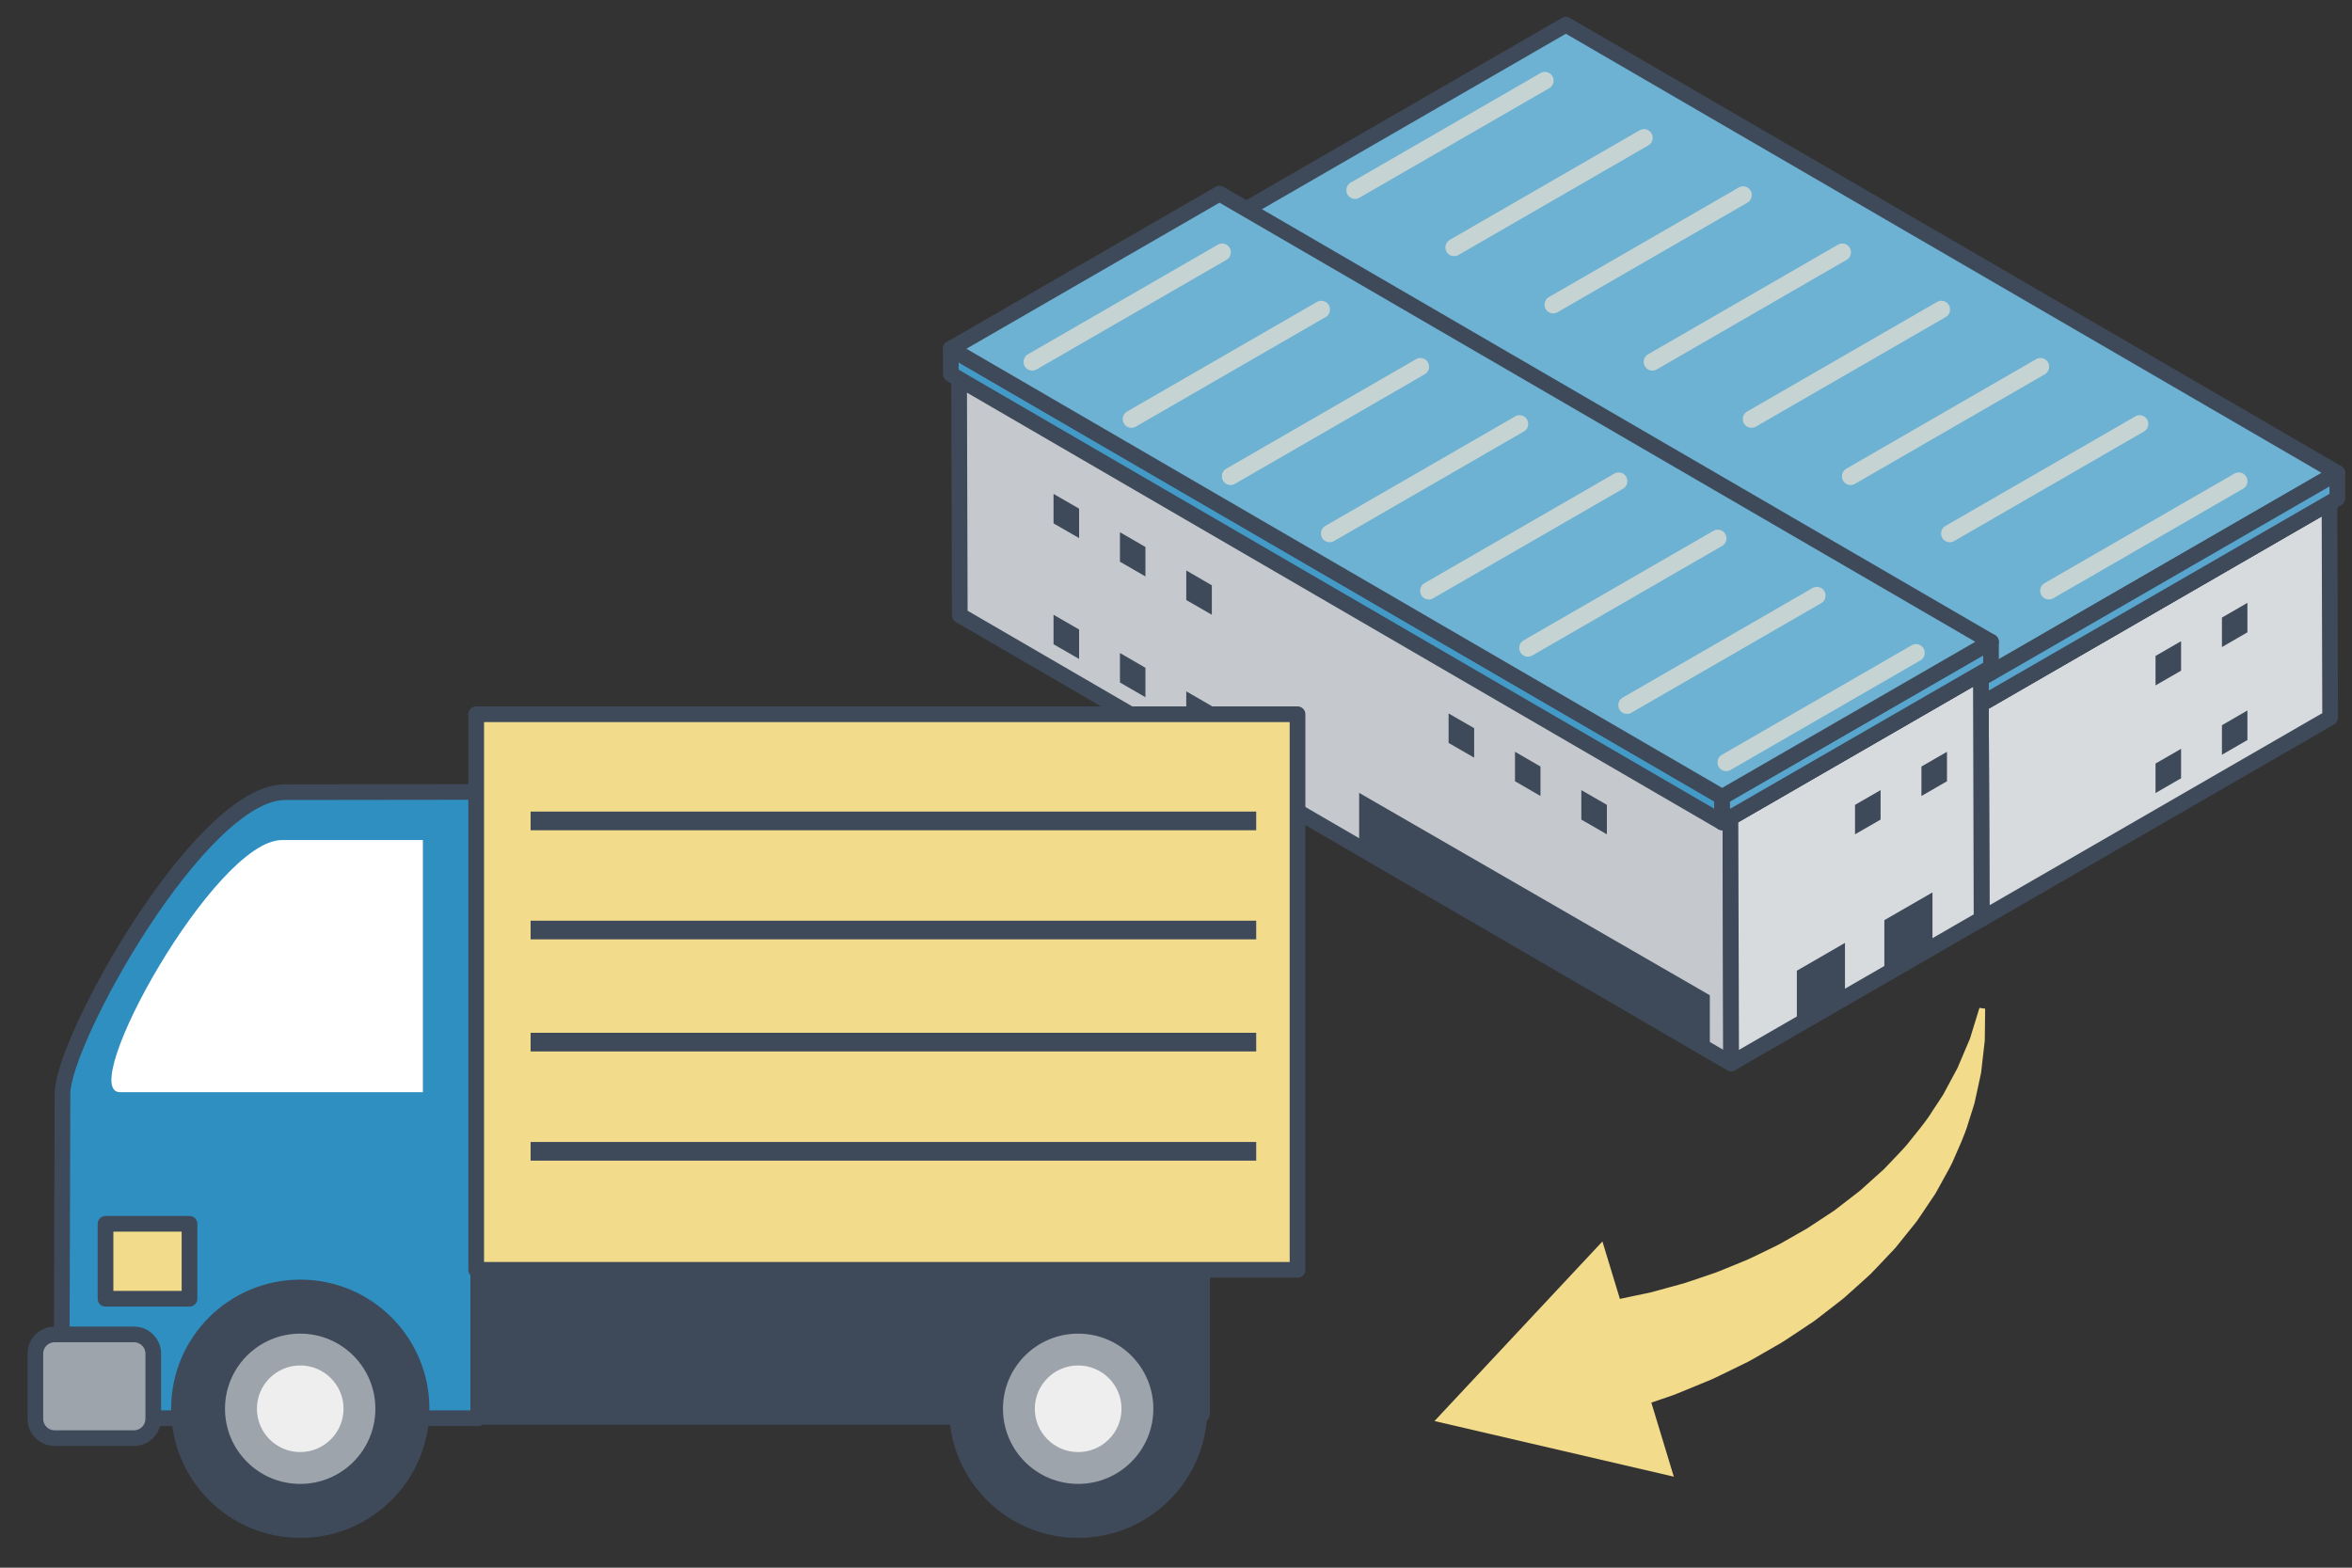 <?xml version="1.0" encoding="UTF-8"?>
<svg id="_レイヤー_2" data-name="レイヤー 2" xmlns="http://www.w3.org/2000/svg" viewBox="0 0 300 200">
  <rect x="0" y="0" width="300" height="200" fill="#333333" stroke="none"/>
  <defs>
    <style>
      .cls-1 {
        fill: none;
      }

      .cls-2 {
        fill: #2e8fc0;
      }

      .cls-2, .cls-3, .cls-4, .cls-5, .cls-6, .cls-7, .cls-8, .cls-9, .cls-10, .cls-11, .cls-12, .cls-13, .cls-14 {
        stroke: #3e4a5a;
        stroke-linejoin: round;
      }

      .cls-2, .cls-3, .cls-4, .cls-5, .cls-7, .cls-8, .cls-9, .cls-10, .cls-11, .cls-12, .cls-13, .cls-14 {
        stroke-width: 2px;
      }

      .cls-2, .cls-3, .cls-5, .cls-6, .cls-7, .cls-8, .cls-9, .cls-10, .cls-11, .cls-12, .cls-13, .cls-14 {
        stroke-linecap: round;
      }

      .cls-15, .cls-6 {
        fill: #3e4a5a;
      }

      .cls-16, .cls-13 {
        fill: #f2db8a;
      }

      .cls-17, .cls-3 {
        fill: #9ea4ac;
      }

      .cls-18 {
        isolation: isolate;
      }

      .cls-4, .cls-8 {
        fill: #d8dbde;
      }

      .cls-5 {
        fill: #439ac6;
      }

      .cls-6 {
        stroke-width: 3px;
      }

      .cls-19 {
        fill: #fff;
      }

      .cls-7 {
        fill: #728c93;
      }

      .cls-9 {
        fill: #c5c9cd;
      }

      .cls-10 {
        fill: #9faaad;
      }

      .cls-11 {
        fill: #58a5cd;
      }

      .cls-12 {
        fill: #c1cfd2;
      }

      .cls-20 {
        fill: #c5d3d3;
      }

      .cls-14 {
        fill: #6db1d3;
      }

      .cls-21 {
        fill: #eee;
      }
    </style>
  </defs>
  <g id="_レイヤー_1-2" data-name="レイヤー 1">
    <g>
      <g>
        <g class="cls-18">
          <polygon class="cls-8" points="297.13 64.15 297.21 91.56 252.75 117.23 252.67 89.83 297.13 64.15"/>
          <polygon class="cls-12" points="252.67 89.83 154.28 32.65 198.74 6.97 297.13 64.15 252.67 89.83"/>
          <polygon class="cls-10" points="252.75 117.23 154.35 60.05 154.28 32.65 252.67 89.83 252.75 117.23"/>
          <polygon class="cls-7" points="252.67 89.83 154.28 32.65 154.27 29.4 252.66 86.58 252.67 89.83"/>
          <polygon class="cls-14" points="252.66 86.58 154.27 29.4 199.73 3.15 298.12 60.33 252.66 86.58"/>
          <polygon class="cls-11" points="298.12 60.33 298.13 63.58 252.67 89.83 252.66 86.58 298.12 60.33"/>
          <polygon class="cls-9" points="220.81 135.67 122.42 78.49 122.33 47.14 220.72 104.32 220.81 135.67"/>
          <polygon class="cls-4" points="252.66 85.88 252.75 117.23 220.81 135.67 220.72 104.32 252.66 85.88"/>
          <polygon class="cls-12" points="220.72 104.32 122.33 47.14 154.26 28.7 252.66 85.88 220.72 104.32"/>
          <polygon class="cls-5" points="219.67 104.92 121.28 47.74 121.27 44.49 219.66 101.67 219.67 104.92"/>
          <polygon class="cls-11" points="253.95 81.88 253.96 85.13 219.67 104.92 219.66 101.67 253.95 81.88"/>
          <polygon class="cls-14" points="219.66 101.67 121.27 44.49 155.55 24.7 253.95 81.88 219.66 101.67"/>
        </g>
        <polygon class="cls-15" points="218.09 134.18 173.36 108.35 173.36 101.15 218.09 126.97 218.09 134.18"/>
        <polygon class="cls-15" points="137.64 84.07 134.38 82.19 134.38 78.43 137.64 80.31 137.64 84.07"/>
        <polygon class="cls-15" points="146.1 88.95 142.85 87.07 142.85 83.31 146.1 85.19 146.1 88.95"/>
        <polygon class="cls-15" points="154.57 93.84 151.31 91.96 151.31 88.2 154.57 90.08 154.57 93.84"/>
        <polygon class="cls-15" points="137.64 68.65 134.38 66.77 134.38 63.01 137.64 64.89 137.64 68.65"/>
        <polygon class="cls-15" points="146.1 73.54 142.85 71.66 142.85 67.9 146.1 69.78 146.1 73.54"/>
        <polygon class="cls-15" points="154.57 78.43 151.31 76.55 151.31 72.78 154.57 74.67 154.57 78.43"/>
        <polygon class="cls-15" points="188.03 96.66 184.77 94.78 184.77 91.02 188.03 92.9 188.03 96.66"/>
        <polygon class="cls-15" points="196.49 101.55 193.24 99.67 193.24 95.91 196.49 97.79 196.49 101.55"/>
        <polygon class="cls-15" points="204.96 106.44 201.7 104.56 201.7 100.8 204.96 102.68 204.96 106.44"/>
        <polygon class="cls-15" points="245.08 101.55 248.34 99.67 248.34 95.91 245.08 97.79 245.08 101.55"/>
        <polygon class="cls-15" points="236.61 106.44 239.87 104.56 239.87 100.8 236.61 102.68 236.61 106.44"/>
        <polygon class="cls-15" points="283.41 96.29 286.66 94.41 286.66 90.64 283.41 92.52 283.41 96.29"/>
        <polygon class="cls-15" points="274.94 101.17 278.2 99.29 278.2 95.53 274.94 97.41 274.94 101.17"/>
        <polygon class="cls-15" points="283.41 82.55 286.66 80.67 286.66 76.91 283.41 78.79 283.41 82.55"/>
        <polygon class="cls-15" points="274.94 87.44 278.2 85.56 278.2 81.8 274.94 83.68 274.94 87.44"/>
        <g>
          <polygon class="cls-15" points="235.33 127.38 229.19 130.93 229.19 123.84 235.33 120.29 235.33 127.38"/>
          <polygon class="cls-15" points="246.49 120.94 240.35 124.48 240.35 117.39 246.49 113.85 246.49 120.94"/>
        </g>
        <g>
          <path class="cls-20" d="M131.11,47.13h0c-.74-.43-.74-1.5,0-1.93l24.22-13.98c.34-.2.77-.2,1.11,0h0c.74.43.74,1.5,0,1.93l-24.22,13.98c-.34.2-.77.2-1.11,0Z"/>
          <path class="cls-20" d="M143.76,54.43h0c-.74-.43-.74-1.5,0-1.93l24.22-13.98c.34-.2.77-.2,1.11,0h0c.74.43.74,1.5,0,1.93l-24.22,13.98c-.34.2-.77.2-1.11,0Z"/>
          <path class="cls-20" d="M156.4,61.73h0c-.74-.43-.74-1.5,0-1.93l24.22-13.98c.34-.2.77-.2,1.11,0h0c.74.43.74,1.5,0,1.93l-24.22,13.98c-.34.2-.77.2-1.11,0Z"/>
          <path class="cls-20" d="M169.04,69.03h0c-.74-.43-.74-1.5,0-1.93l24.22-13.98c.34-.2.77-.2,1.11,0h0c.74.43.74,1.5,0,1.93l-24.22,13.98c-.34.2-.77.2-1.11,0Z"/>
          <path class="cls-20" d="M181.69,76.33h0c-.74-.43-.74-1.5,0-1.93l24.22-13.98c.34-.2.77-.2,1.11,0h0c.74.43.74,1.5,0,1.93l-24.22,13.98c-.34.2-.77.2-1.11,0Z"/>
          <path class="cls-20" d="M194.33,83.63h0c-.74-.43-.74-1.5,0-1.93l24.22-13.98c.34-.2.77-.2,1.11,0h0c.74.43.74,1.5,0,1.93l-24.22,13.98c-.34.2-.77.2-1.11,0Z"/>
          <path class="cls-20" d="M206.97,90.93h0c-.74-.43-.74-1.5,0-1.93l24.22-13.98c.34-.2.77-.2,1.11,0h0c.74.43.74,1.5,0,1.93l-24.22,13.98c-.34.2-.77.2-1.11,0Z"/>
          <path class="cls-20" d="M219.62,98.23h0c-.74-.43-.74-1.5,0-1.93l24.22-13.98c.34-.2.77-.2,1.11,0h0c.74.43.74,1.5,0,1.93l-24.22,13.98c-.34.2-.77.2-1.11,0Z"/>
        </g>
        <g>
          <path class="cls-20" d="M172.28,25.23h0c-.74-.43-.74-1.5,0-1.93l24.22-13.98c.34-.2.77-.2,1.11,0h0c.74.43.74,1.5,0,1.93l-24.22,13.98c-.34.2-.77.2-1.11,0Z"/>
          <path class="cls-20" d="M184.92,32.53h0c-.74-.43-.74-1.5,0-1.93l24.22-13.98c.34-.2.77-.2,1.11,0h0c.74.43.74,1.5,0,1.93l-24.22,13.98c-.34.2-.77.2-1.11,0Z"/>
          <path class="cls-20" d="M197.56,39.83h0c-.74-.43-.74-1.5,0-1.93l24.22-13.98c.34-.2.77-.2,1.11,0h0c.74.43.74,1.5,0,1.93l-24.22,13.98c-.34.2-.77.2-1.11,0Z"/>
          <path class="cls-20" d="M210.21,47.13h0c-.74-.43-.74-1.5,0-1.93l24.22-13.98c.34-.2.77-.2,1.11,0h0c.74.43.74,1.5,0,1.93l-24.22,13.98c-.34.2-.77.2-1.11,0Z"/>
          <path class="cls-20" d="M222.85,54.43h0c-.74-.43-.74-1.5,0-1.93l24.22-13.98c.34-.2.77-.2,1.11,0h0c.74.43.74,1.5,0,1.93l-24.22,13.98c-.34.2-.77.2-1.11,0Z"/>
          <path class="cls-20" d="M235.49,61.73h0c-.74-.43-.74-1.5,0-1.93l24.22-13.98c.34-.2.77-.2,1.11,0h0c.74.43.74,1.5,0,1.93l-24.22,13.98c-.34.2-.77.2-1.11,0Z"/>
          <path class="cls-20" d="M248.14,69.03h0c-.74-.43-.74-1.5,0-1.93l24.22-13.98c.34-.2.77-.2,1.11,0h0c.74.43.74,1.5,0,1.93l-24.22,13.98c-.34.2-.77.2-1.11,0Z"/>
          <path class="cls-20" d="M260.78,76.33h0c-.74-.43-.74-1.5,0-1.93l24.22-13.98c.34-.2.77-.2,1.11,0h0c.74.43.74,1.5,0,1.93l-24.22,13.98c-.34.2-.77.2-1.11,0Z"/>
        </g>
      </g>
      <g>
        <rect class="cls-6" x="58.53" y="155.85" width="94.31" height="24.41"/>
        <path class="cls-2" d="M61,101.03v79.9H7.83s.14-34.64.14-41.41,17.57-38.46,28.39-38.46c6.41,0,24.64-.03,24.64-.03Z"/>
        <g>
          <path class="cls-15" d="M54.77,179.72c0,9.1-7.37,16.48-16.47,16.48s-16.47-7.38-16.47-16.48,7.37-16.47,16.47-16.47,16.47,7.38,16.47,16.47Z"/>
          <path class="cls-17" d="M47.88,179.72c0,5.3-4.29,9.59-9.59,9.59s-9.59-4.29-9.59-9.59,4.3-9.58,9.59-9.58,9.59,4.29,9.59,9.58Z"/>
          <path class="cls-21" d="M43.82,179.72c0,3.05-2.48,5.53-5.53,5.53s-5.52-2.48-5.52-5.53,2.48-5.52,5.52-5.52,5.53,2.47,5.53,5.52Z"/>
        </g>
        <path class="cls-19" d="M35.95,107.17c-8.56,0-26.34,32.17-20.63,32.17h38.62v-32.17h-17.98Z"/>
        <rect class="cls-13" x="13.46" y="156.13" width="10.71" height="9.56"/>
        <path class="cls-3" d="M19.55,181c0,1.36-1.1,2.47-2.46,2.47H6.97c-1.36,0-2.46-1.1-2.46-2.47v-8.3c0-1.36,1.1-2.46,2.46-2.46h10.12c1.36,0,2.46,1.1,2.46,2.46v8.3Z"/>
        <rect class="cls-13" x="60.74" y="91.12" width="104.76" height="70.88"/>
        <rect class="cls-15" x="67.68" y="103.54" width="92.55" height="2.38"/>
        <rect class="cls-15" x="67.68" y="117.46" width="92.55" height="2.38"/>
        <rect class="cls-15" x="67.68" y="131.76" width="92.55" height="2.38"/>
        <rect class="cls-15" x="67.68" y="145.69" width="92.55" height="2.38"/>
        <g>
          <path class="cls-15" d="M154,179.72c0,9.1-7.38,16.48-16.48,16.48s-16.47-7.38-16.47-16.48,7.37-16.47,16.47-16.47,16.48,7.38,16.48,16.47Z"/>
          <path class="cls-17" d="M147.11,179.72c0,5.3-4.29,9.59-9.59,9.59s-9.59-4.29-9.59-9.59,4.3-9.58,9.59-9.58,9.59,4.29,9.59,9.58Z"/>
          <path class="cls-21" d="M143.05,179.72c0,3.05-2.47,5.53-5.53,5.53s-5.53-2.48-5.53-5.53,2.48-5.52,5.53-5.52,5.53,2.47,5.53,5.52Z"/>
        </g>
      </g>
      <path class="cls-16" d="M182.98,181.28l21.41-22.9,2.23,7.33c.57-.12,1.18-.25,1.83-.39.67-.14,1.38-.29,2.14-.45.73-.2,1.5-.41,2.3-.63.4-.11.82-.22,1.24-.34.42-.11.86-.23,1.27-.38.85-.29,1.72-.58,2.62-.89.92-.29,1.8-.67,2.71-1.04.46-.19.92-.38,1.39-.57.47-.19.95-.38,1.4-.61.91-.44,1.84-.89,2.79-1.35.49-.22.93-.48,1.38-.74.45-.26.91-.52,1.37-.78.46-.26.92-.52,1.39-.79.44-.28.87-.58,1.31-.86l1.32-.87c.44-.3.91-.57,1.3-.9.82-.64,1.65-1.27,2.47-1.91.43-.31.79-.66,1.17-1,.38-.34.75-.68,1.13-1.02.38-.34.76-.68,1.13-1.01.34-.36.68-.71,1.01-1.06.66-.71,1.36-1.4,1.97-2.12,1.14-1.46,2.38-2.85,3.24-4.29.46-.71.94-1.39,1.36-2.07.37-.69.74-1.37,1.08-2.01.17-.32.35-.64.51-.95.08-.16.17-.31.25-.46.07-.15.13-.31.19-.46.26-.61.5-1.18.73-1.72.23-.55.45-1.06.65-1.53.15-.49.29-.95.42-1.36.51-1.64.79-2.57.79-2.57l.73.1s-.01.97-.03,2.67c0,.43-.01.9-.02,1.41-.06.52-.12,1.08-.19,1.67-.07.6-.14,1.25-.22,1.92-.02.17-.04.34-.06.52-.04.17-.07.34-.11.51-.08.35-.15.71-.23,1.07-.16.73-.33,1.5-.5,2.29-.23.78-.5,1.58-.76,2.41-.47,1.68-1.3,3.35-2.06,5.14-.42.88-.94,1.74-1.42,2.64-.25.45-.5.9-.75,1.35-.29.44-.58.87-.88,1.31-.3.44-.59.88-.89,1.33-.3.44-.59.9-.95,1.32-.69.86-1.39,1.72-2.08,2.59-.33.44-.75.84-1.13,1.25-.39.41-.78.82-1.17,1.24-.39.41-.78.83-1.18,1.23-.43.39-.86.78-1.28,1.16-.43.39-.86.77-1.28,1.15-.42.38-.84.77-1.31,1.12-.92.71-1.82,1.42-2.72,2.11-.44.36-.92.67-1.39.98-.47.32-.94.63-1.41.94-.93.62-1.83,1.24-2.8,1.77-.95.54-1.88,1.07-2.77,1.59-.44.27-.91.49-1.37.71-.46.22-.91.44-1.35.66-.88.43-1.73.85-2.55,1.23-.85.35-1.65.68-2.4.99-.76.31-1.47.6-2.13.87-.66.27-1.3.46-1.87.66-.49.17-.93.32-1.32.45l2.87,9.45-30.54-7.1Z"/>
      <rect class="cls-1" width="300" height="200"/>
    </g>
  </g>
</svg>